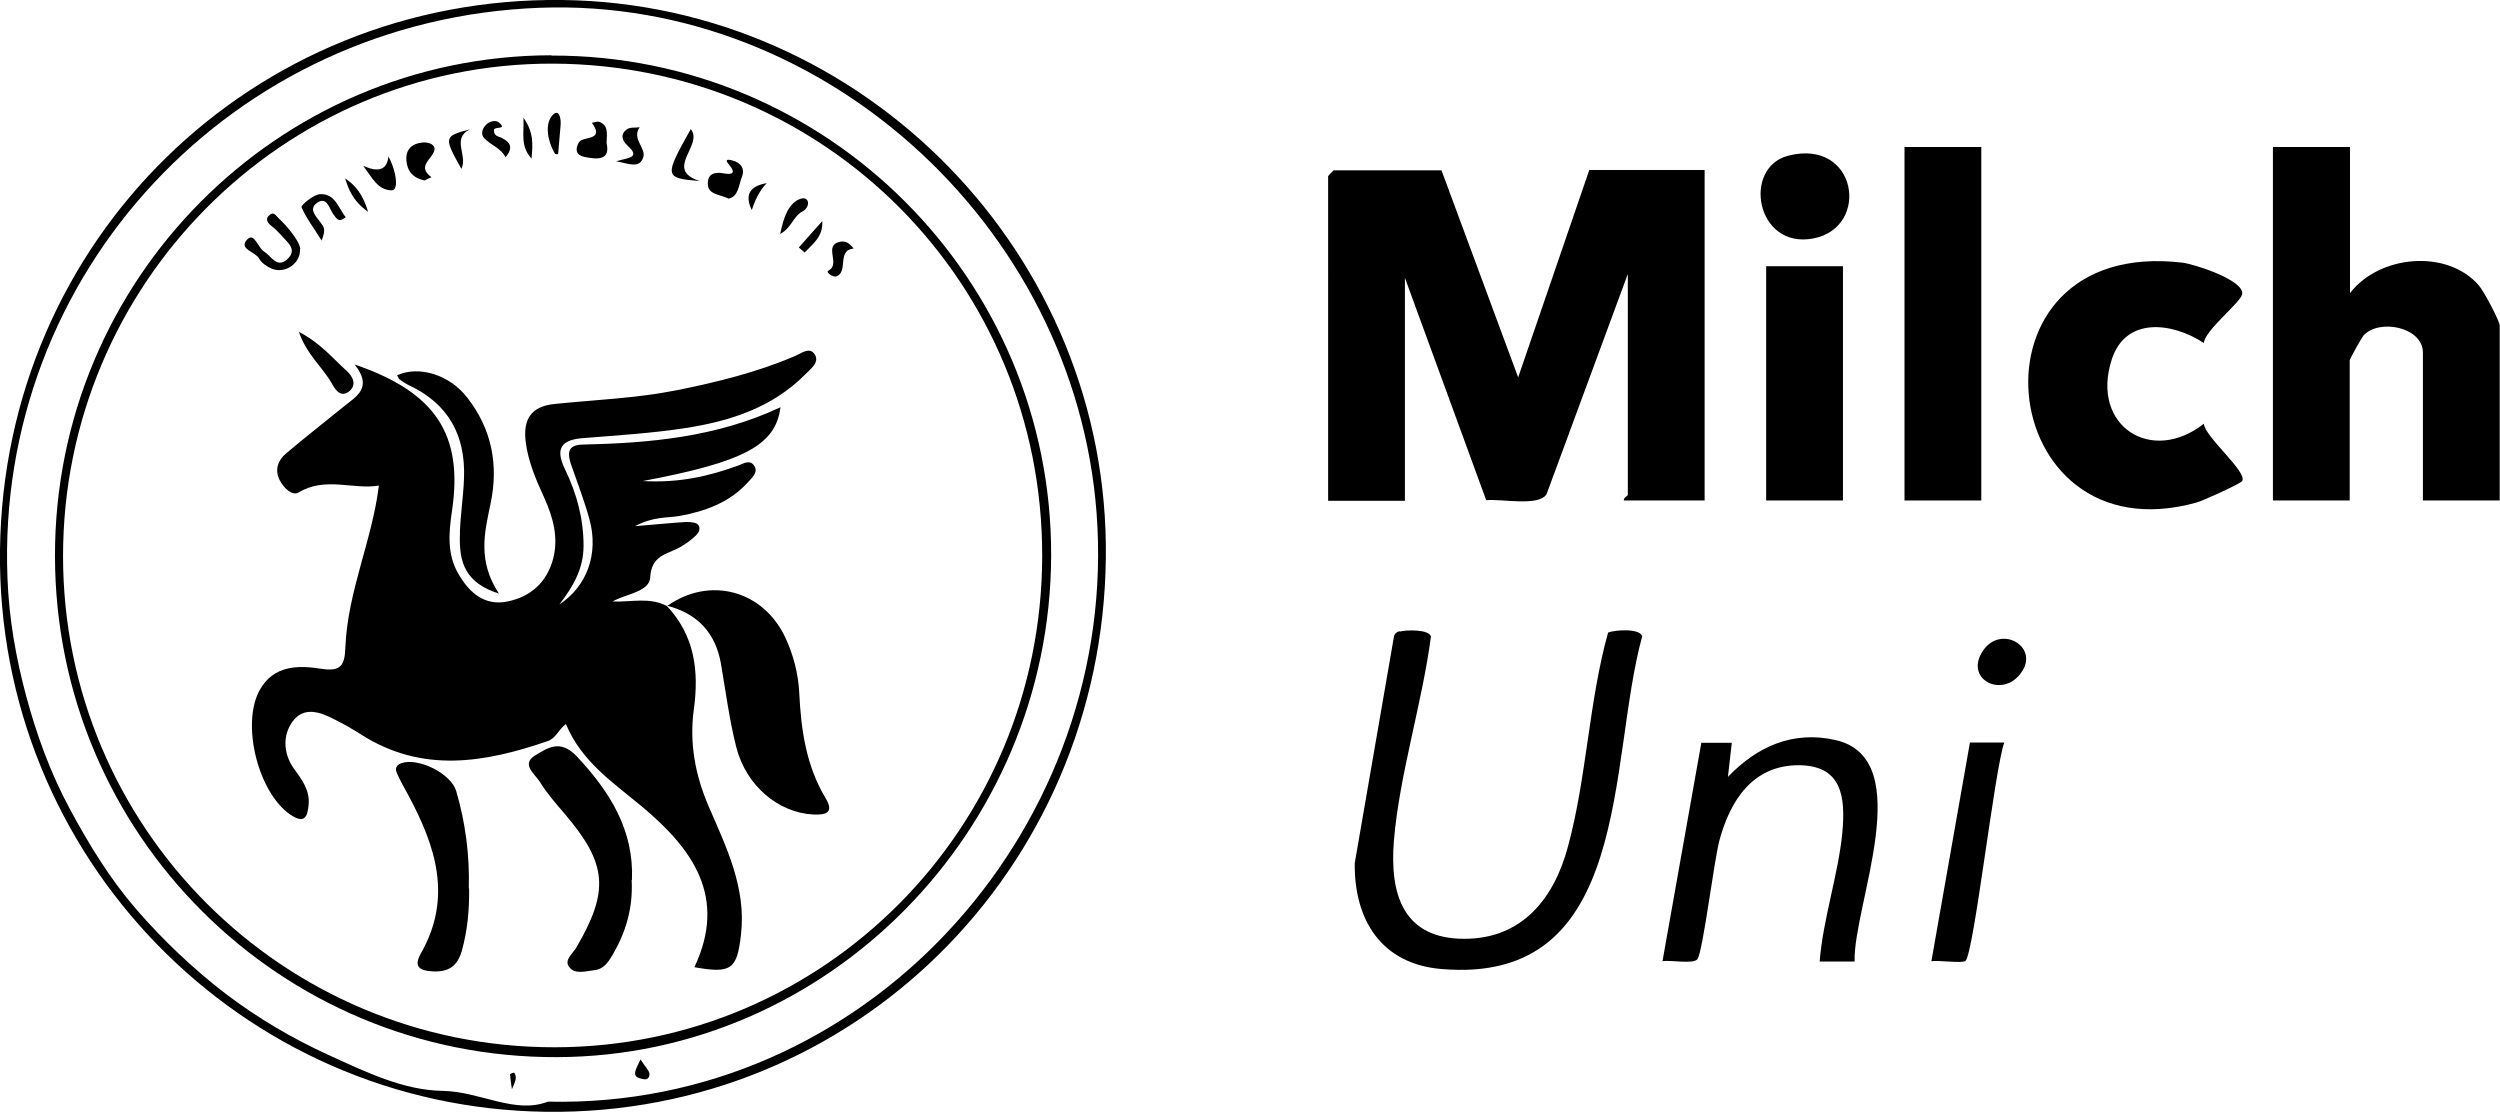 <?xml version="1.0" encoding="UTF-8"?><svg id="Ebene_2" xmlns="http://www.w3.org/2000/svg" width="83.67" height="37.22" viewBox="0 0 83.67 37.22"><g id="Ebene_1-2"><path d="M18.82,0C8.45-.12.12,8.03,0,18.42c-.12,10.26,8.06,18.66,18.28,18.79,10.29.13,18.61-8.1,18.73-18.53C37.14,8.55,28.92.12,18.82,0ZM18.34,36.87c-1.11.43-2.27-.34-3.52-.36-1.33-.02-2.59-.64-3.82-1.2-1.23-.56-2.38-1.24-3.46-2.06-1.09-.84-2.09-1.79-2.99-2.83-.88-1.02-1.58-2.17-2.22-3.36-.64-1.19-1.1-2.45-1.45-3.75-.35-1.3-.58-2.62-.63-3.97C-.15,9.14,7.79.64,18.07.26c9.68-.36,18.19,7.61,18.66,17.39.5,10.29-7.8,19.46-18.39,19.22Z"/><path d="M21.43,35.45c.19.28.27.36.3.45.03.12-.04.25-.18.22-.12-.03-.33-.04-.29-.25.02-.11.09-.22.18-.42Z"/><path d="M17.13,36.44c-.03-.22-.05-.35-.06-.49,0-.01.13-.06.14-.05.11.16.03.3-.07.54Z"/><path d="M18.45,1.85C9.27,1.87,1.83,9.37,1.84,18.61c.01,9.31,7.53,16.81,16.81,16.77,9.07-.03,16.5-7.58,16.53-16.78.03-9.25-7.48-16.76-16.72-16.74ZM18.55,35.05c-9.09,0-16.44-7.35-16.44-16.44,0-9.1,7.37-16.51,16.4-16.48,9.11.03,16.39,7.36,16.37,16.49-.02,9.1-7.3,16.43-16.33,16.43Z"/><path d="M22.31,20.27c.94,1,1.09,2.18.91,3.48-.15,1.1.04,2.17.49,3.22.59,1.37,1.27,2.73,1.09,4.3-.13,1.18-.33,1.32-1.56,1.1,1.11-2.35-.06-3.96-1.76-5.38-.96-.8-2.02-1.5-2.54-2.76-.26.2-.33.47-.6.57-2.12.73-4.21,1.09-6.26-.22-.28-.18-.58-.35-.88-.5-.48-.25-1.03-.45-1.41.07-.34.47-.3,1.07.03,1.55.27.38.55.72.51,1.23-.04.45-.16.64-.62.33-1.08-.75-1.65-3.05-1.01-4.18.46-.81,1.27-.82,2.03-.7.68.11.81-.1.83-.74.08-1.86.9-3.57,1.12-5.39-.84.15-1.79-.31-2.68.23-.22.13-.5-.14-.64-.41-.18-.36-.05-.67.22-.9.63-.53,1.28-1.04,1.92-1.56.42-.34.99-.63.37-1.41,2.73.93,3.63,2.36,3.26,4.88-.11.73-.18,1.47.22,2.14.36.62.87,1.07,1.64.91.77-.16,1.31-.64,1.52-1.42.19-.72,0-1.39-.29-2.04-.28-.61-.55-1.23-.63-1.91-.08-.74.19-1.16.97-1.24,1.37-.14,2.74-.19,4.09-.46,1.35-.27,2.68-.6,3.95-1.14.21-.09.49-.32.66-.07.19.28-.14.5-.31.68-1.11,1.12-2.53,1.57-4.03,1.8-1.11.17-2.24.24-3.37.33-.75.05-.99.33-.64,1.05.39.8.62,1.65.62,2.56,0,.77-.36,1.38-.81,1.96.93-.61,1.32-1.7,1.01-2.84-.17-.62-.4-1.22-.61-1.82-.13-.37-.15-.68.37-.69,2.26-.05,4.5-.25,6.63-1.25-.16,1.27-1.21,1.83-4.61,2.47,1.25.07,2.23-.17,3.2-.52.16-.06.37-.2.51-.02.18.22-.03.4-.16.55-.62.7-1.44,1-2.33,1.16-.41.07-.85.01-1.48.34.73-.06,1.22-.11,1.71-.14.14,0,.35.01.41.1.12.19-.06.34-.19.45-.14.12-.29.22-.45.31-.43.23-.93.26-.97,1-.03.48-.8.54-1.26.8.62.03,1.25-.16,1.83.16h-.02Z"/><path d="M22.33,20.28c1.43-1.01,3.22-.52,3.96,1.07.27.59.43,1.21.46,1.85.06,1.23.23,2.43.88,3.51.29.48.03.57-.41.55-1.17-.06-2.25-.96-2.58-2.26-.23-.91-.35-1.85-.51-2.78-.18-1.04-.79-1.69-1.81-1.95,0,0,.01,0,.01,0Z"/><path d="M21.14,29.45c.05.95-.2,1.76-.64,2.51-.14.24-.3.48-.61.51-.29.03-.66.16-.85-.12-.16-.22.13-.44.25-.64,1.11-1.9,1.03-2.8-.38-4.46-.3-.35-.6-.69-.84-1.08-.16-.26-.66-.6-.14-.9.39-.23.81-.54,1.36.03,1.14,1.21,1.93,2.5,1.86,4.15Z"/><path d="M15.7,29.73c.01.7-.05,1.39-.24,2.08-.15.53-.45.73-.99.7-.47-.03-.62-.18-.38-.61,1.06-1.86.49-3.58-.42-5.28-.13-.24-.27-.48-.38-.73-.07-.15-.05-.28.15-.35.57-.19,1.66.35,1.83.94.31,1.06.45,2.14.42,3.25Z"/><path d="M16.71,19.87c-1.16-.36-1.33-1.08-1.32-1.88,0-.67.12-1.33.14-2,.05-1.42-.52-2.47-1.83-3.09-.11-.05-.21-.12-.31-.19-.05-.03-.07-.1-.1-.15.72-.33,1.75-.03,2.35.75.82,1.05,1.05,2.25.78,3.54-.2.96-.45,1.91.28,3.02Z"/><path d="M9.99,11.1c.74.38,1.14.89,1.61,1.31.21.19.36.48.07.7-.28.2-.45-.07-.56-.27-.31-.55-.84-.96-1.11-1.74Z"/><path d="M10.04,8.34c.03.47-.5.84-.95.65-.16-.07-.34-.19-.42-.34-.13-.23-.71-.32-.39-.64.23-.24.35.28.56.41.24.15.42.56.76.27.39-.34,0-.59-.2-.83-.1-.11-.21-.22-.33-.31-.15-.12-.19-.25-.03-.37.14-.1.2.05.28.12.36.33.72.82.73,1.03Z"/><path d="M24.37,6.64c-.33-.15-.69-.13-.68-.51,0-.32.24-.38.52-.33.31.06.43-.01.18-.3-.18-.21.05-.15.12-.13.28.07.43.27.32.55-.11.27-.11.67-.46.73Z"/><path d="M20.3,4.78c.14.6-.31.56-.75.47-.27-.06-.31-.25-.18-.48.13-.23.89-.04.44-.66.08-.01.18-.06.25-.03.29.11.26.36.24.7Z"/><path d="M14.21,6.04c-.39-.08-.59-.32-.61-.69-.02-.36.2-.55.54-.58.2-.02.43.06.4.25-.06.3-.61.54-.1.91-.08.04-.16.07-.23.11Z"/><path d="M10.77,8.06c-.28-.45-.53-.77-.68-1.13-.02-.06.4-.42.62-.43.51-.03.61.46.86.77-.24.2-.3.04-.4-.08-.15-.19-.22-.64-.56-.4-.31.22,0,.48.15.7.07.1.16.18,0,.57Z"/><path d="M23.42,6.06c-1.19-.1-1.2-.14-.3-1.74.44.54-.92,1.35.3,1.74Z"/><path d="M20.62,5.4c.4-.13.84-.11.38-.53-.18-.16-.25-.38-.02-.54.1-.08.28-.05.43-.07-.28.38.22.7.12,1-.12.39-.47.22-.9.14Z"/><path d="M18.68,5.16c-.05,0-.1,0-.11-.02-.24-.41-.34-.96-.1-1.26.24-.29.32.09.29.34-.03.31-.05.62-.08.93Z"/><path d="M27.96,9.26c-.16-.02-.32-.16-.24-.2.44-.22-.19-.85.4-.97.2-.04.34.08.45.23-.59.05-.14.83-.62.94Z"/><path d="M12.14,5.54q.79.37.86-.3c.28.51.34,1.12.12,1.13-.47,0-.65-.4-.97-.83Z"/><path d="M16.92,5.26c-.16-.3-.48-.4-.7-.62-.12-.11-.1-.28,0-.41.12-.17.36-.23.48-.13.3.26-.17.11-.17.26,0,.22.18.2.29.27.24.13.38.3.1.63Z"/><path d="M15.72,4.33c-.62.32-.05.88-.28,1.32-.59-1.06-.59-1.09.28-1.32Z"/><path d="M26.11,7.84c.11-.57.29-1.06.69-1.19.3-.09.33.29.05.43-.31.17-.36.55-.74.75Z"/><path d="M17.52,3.94c.35.51.31.87.27,1.37-.38-.43-.25-.81-.27-1.37Z"/><path d="M26.73,8.29c.26-.3.52-.59.79-.89.03.53-.32.76-.59,1.05-.07-.06-.13-.11-.2-.17Z"/><path d="M25.66,6.13c-.25.26-.39.57-.5.9-.24-.5-.08-.8.5-.9Z"/><path d="M11.55,5.97c.34.23.59.52.77,1.12-.52-.37-.65-.75-.77-1.12Z"/><g id="ixqRDW"><path d="M48.24,5.69l2.57,6.94,2.38-6.94h3.86v11.06h-2.7c-.03-.09.13-.15.13-.19v-7.39l-2.72,7.37c-.26.42-1.5.15-2.02.2l-2.72-7.44v7.46h-2.57V5.89s.18-.19.19-.19h3.6Z"/><path d="M78.65,4.92v4.89c.97-1.27,3.24-1.49,4.31-.26.16.18.7,1.19.7,1.35v5.85h-2.57v-4.95c0-.85-1.46-1.15-1.99-.57-.05.06-.46.78-.46.83v4.69h-2.57V4.92h2.57Z"/><path d="M73.76,11.48c-1.07-.7-2.63-.89-3.09.57-.7,2.21,1.34,3.51,3.09,2.13.01.42,1.48,1.63,1.28,1.92-.06.09-1.31.66-1.53.72-6.84,1.9-7.97-8.91-.47-8.03.4.05,2.09.59,2,1.06-.05.27-1.24,1.2-1.28,1.62Z"/><rect x="63.74" y="4.92" width="2.57" height="11.83"/><path d="M46.84,21.14c.19-.06,1-.09,1.05.17-.29,2.21-1.06,4.64-1.24,6.84-.14,1.77.3,3.27,2.36,3.27,1.94,0,3.01-1.36,3.47-3.1.62-2.28.7-4.87,1.34-7.15.22-.09,1.08-.15,1.14.13-1.16,4.21-.31,11.69-6.73,11.13-1.99-.17-2.91-1.63-2.89-3.54l1.31-7.57c.02-.11.08-.16.19-.2Z"/><rect x="59.11" y="8.91" width="2.57" height="7.84"/><path d="M62.06,32.18h-1.16c.11-1.41.63-2.94.76-4.32.11-1.21-.02-2.24-1.46-2.25-1.54,0-2.29,1.18-2.65,2.5-.19.7-.55,3.71-.74,3.99-.13.18-.92.02-1.17.07l1.3-7.31h1.02s-.13,1.14-.13,1.14c.97-1.01,2.17-1.56,3.61-1.23,2.76.64.58,5.55.63,7.4Z"/><path d="M67.08,24.85c-.32.86-1.02,7.07-1.3,7.31-.11.09-.91-.03-1.14.01l1.29-7.32h1.15Z"/><path d="M59.85,5.21c2.31-.59,2.76,2.4.84,2.77s-2.39-2.37-.84-2.77Z"/><path d="M67.55,22.63c-.62.68-1.74.1-1.23-.78.61-1.05,2.09-.15,1.23.78Z"/></g></g></svg>